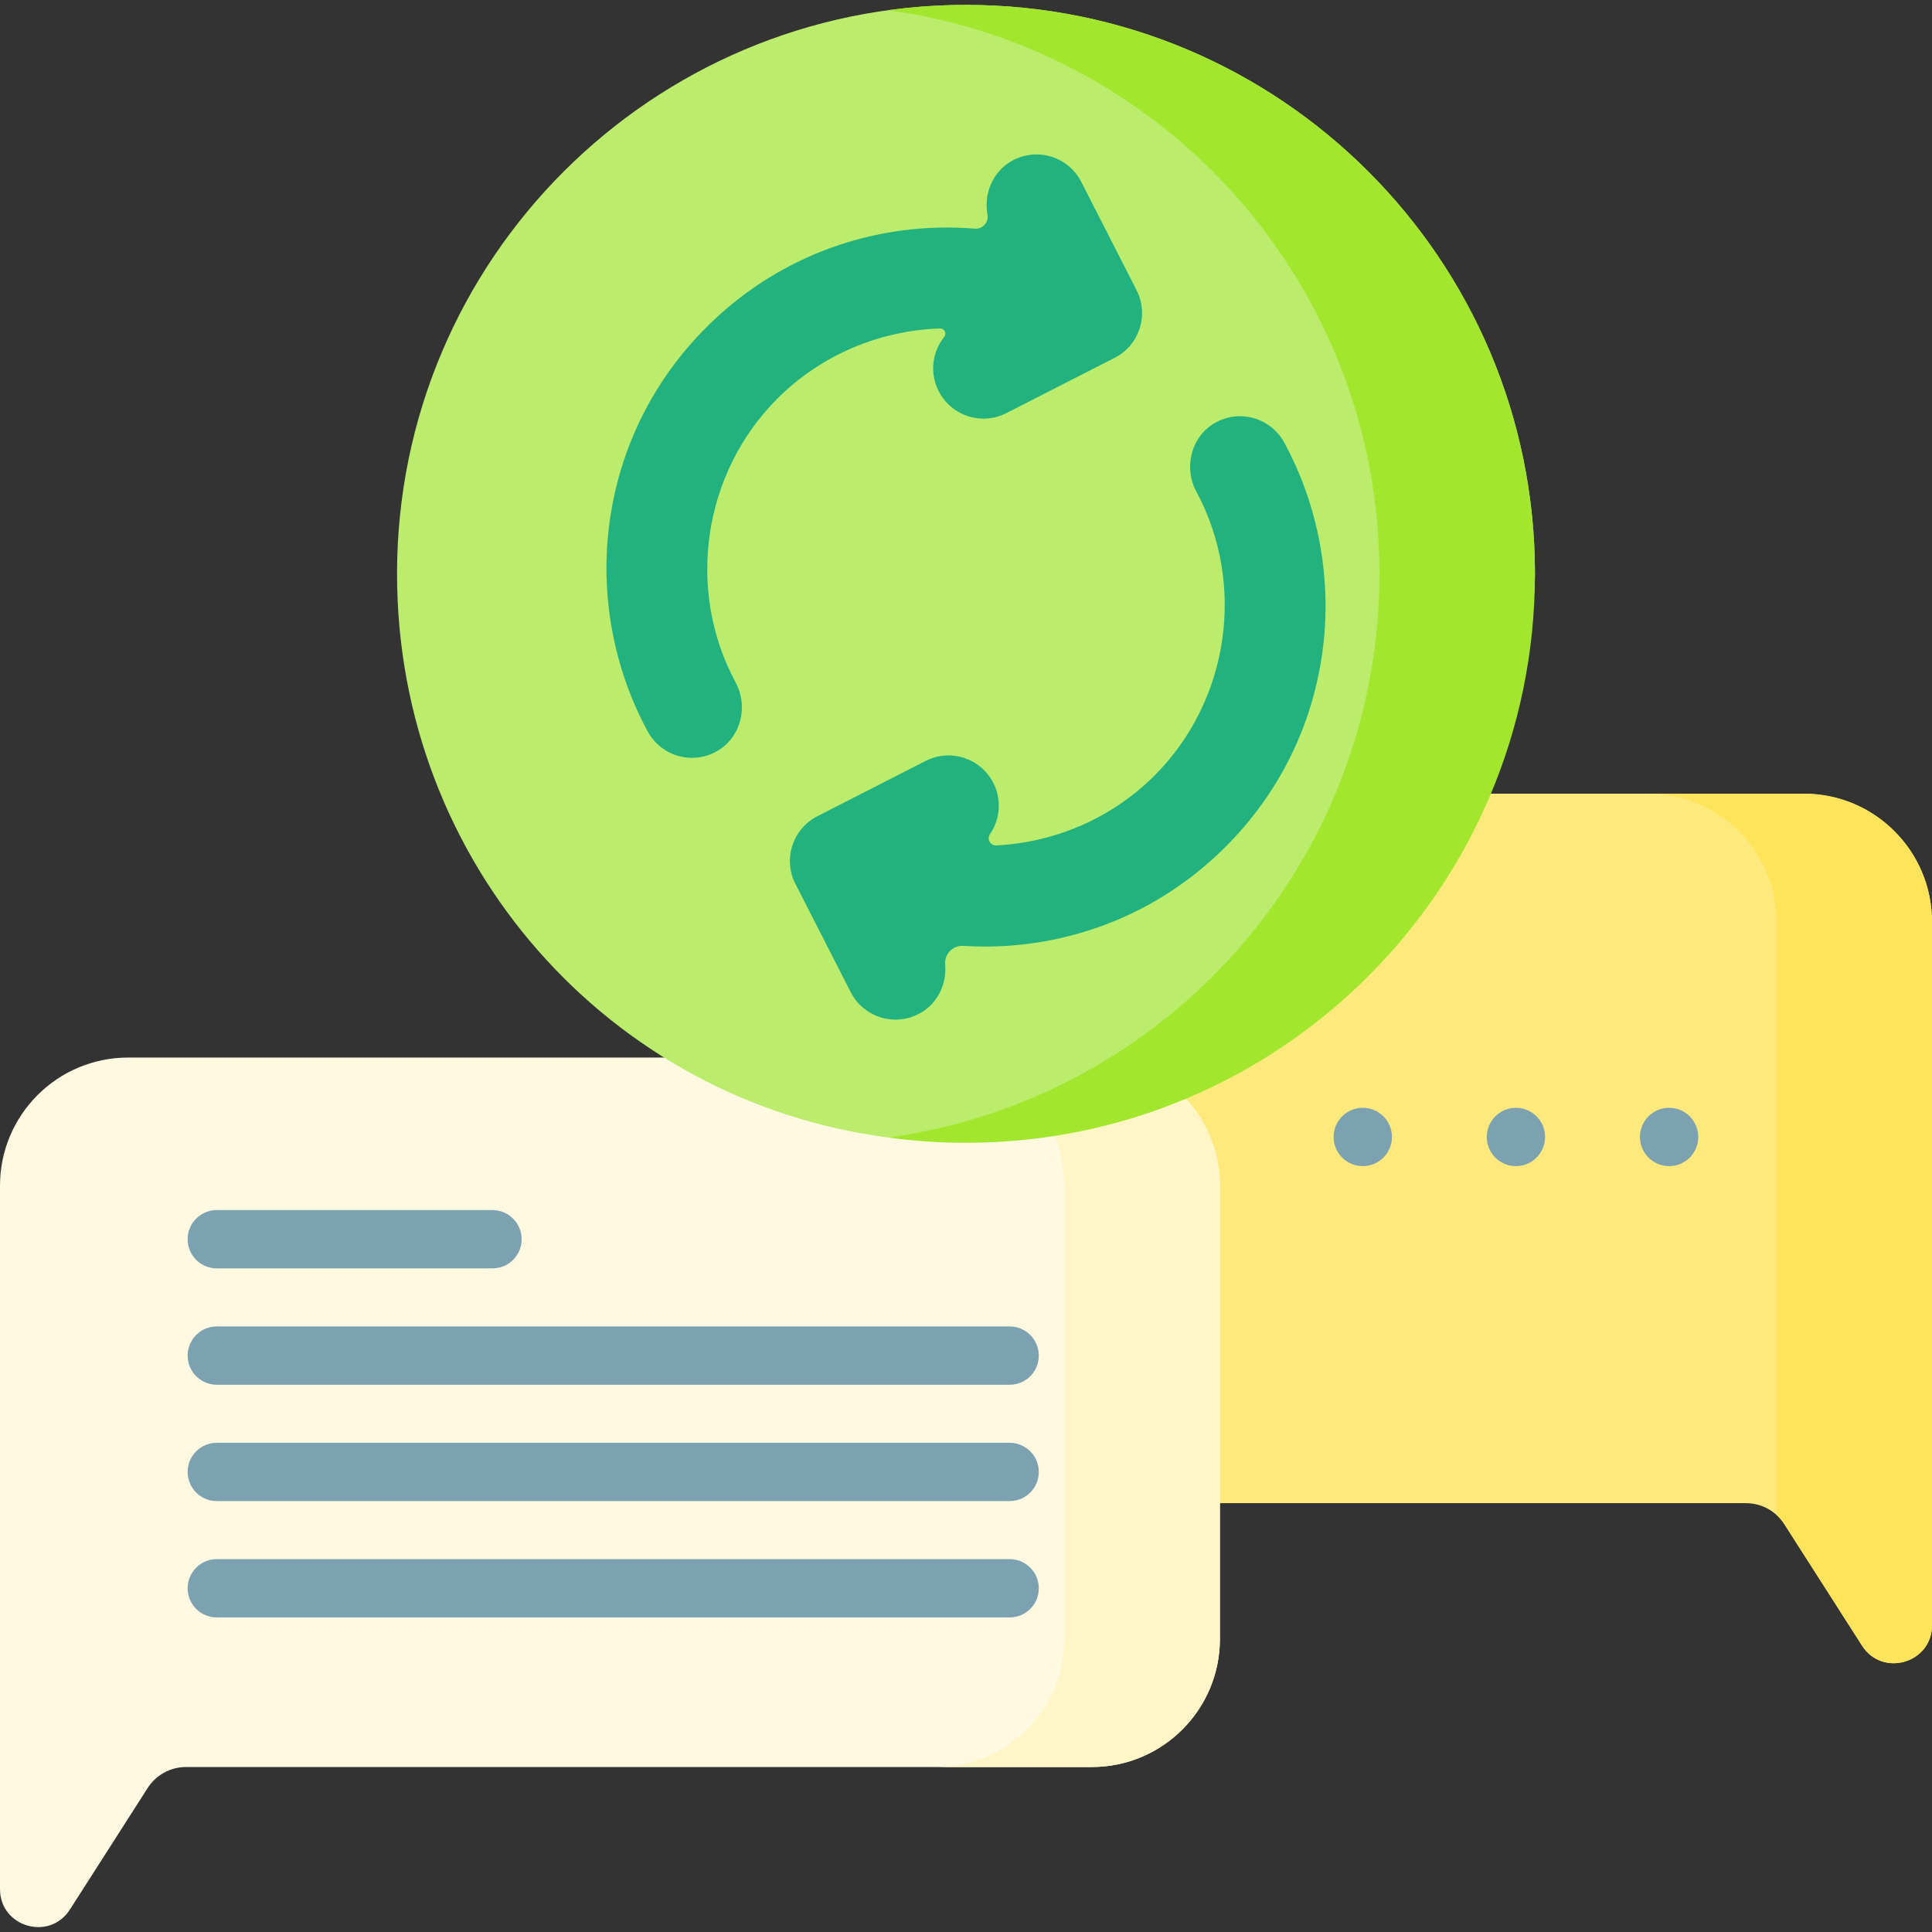 <svg width="120" height="120" viewBox="0 0 120 120" fill="none" xmlns="http://www.w3.org/2000/svg">
<rect x="0" y="0" width="120" height="120" fill="#333333" stroke="none"/>
<g clip-path="url(#clip0_1_2212)">
<path d="M120 57.257V100.945C120 103.299 116.926 104.2 115.656 102.215L110.827 94.665C110.692 94.453 110.529 94.261 110.342 94.093C109.823 93.623 109.148 93.364 108.449 93.364H52.187C47.792 93.364 44.228 89.8 44.228 85.403V57.257C44.228 52.861 47.792 49.297 52.187 49.297H112.04C116.436 49.297 120 52.861 120 57.257Z" fill="#FEE97D"/>
<path d="M120 57.257V100.945C120 103.299 116.926 104.2 115.656 102.215L110.827 94.665C110.692 94.453 110.528 94.261 110.341 94.093V57.257C110.341 52.861 106.778 49.297 102.381 49.297H112.039C116.436 49.297 120 52.861 120 57.257Z" fill="#FEE45A"/>
<path d="M67.813 109.752H11.552C11.078 109.752 10.612 109.872 10.196 110.099C9.78 110.327 9.428 110.655 9.173 111.055L4.343 118.604C3.074 120.589 0 119.69 0 117.334V73.647C0 69.251 3.564 65.687 7.959 65.687H67.813C72.209 65.687 75.772 69.251 75.772 73.647V101.793C75.772 106.189 72.209 109.752 67.813 109.752Z" fill="#FFF9E2"/>
<path d="M75.771 73.647V101.793C75.771 106.19 72.208 109.753 67.813 109.753H58.155C62.55 109.753 66.114 106.189 66.114 101.793V73.647C66.114 69.25 62.55 65.686 58.155 65.686H67.813C72.208 65.686 75.771 69.25 75.771 73.647Z" fill="#FFF5C6"/>
<path d="M95.34 35.644C95.34 47.917 77.373 66.128 60.687 70.215C59.17 70.587 55.172 70.653 55.172 70.653C37.83 68.396 24.661 53.6 24.661 35.643C24.661 16.126 40.483 0.304 60 0.304C79.518 0.304 95.34 16.126 95.34 35.644Z" fill="#BBEC6C"/>
<path d="M95.338 35.643C95.338 55.162 79.516 70.982 60 70.982C58.363 70.982 56.75 70.871 55.171 70.653C72.403 68.299 85.68 53.525 85.68 35.643C85.68 17.764 72.403 2.987 55.171 0.633C56.771 0.414 58.385 0.304 60 0.305C79.516 0.305 95.338 16.127 95.338 35.643Z" fill="#A2E62E"/>
<path d="M58.303 24.298C58.452 24.589 58.645 24.856 58.876 25.087C59.809 26.02 61.27 26.292 62.508 25.66L69.232 22.226C70.769 21.441 71.378 19.558 70.593 18.021L67.159 11.297C66.366 9.742 64.449 9.137 62.903 9.963C61.672 10.617 61.098 12.008 61.333 13.322C61.42 13.808 61.04 14.243 60.548 14.202C59.019 14.077 57.482 14.117 55.962 14.324C51.351 14.956 47.169 17.034 43.871 20.333C40.572 23.631 38.494 27.813 37.862 32.424C37.251 36.883 38.094 41.506 40.236 45.44C40.379 45.703 40.559 45.944 40.771 46.156C41.731 47.117 43.248 47.371 44.498 46.677C46.003 45.841 46.509 43.906 45.692 42.39C42.591 36.631 43.654 29.388 48.29 24.752C51.027 22.015 54.674 20.525 58.387 20.401C58.662 20.391 58.819 20.711 58.647 20.926C57.904 21.855 57.727 23.169 58.303 24.298ZM82.137 40.499C82.748 36.04 81.905 31.417 79.763 27.484C78.921 25.939 76.965 25.387 75.435 26.284C73.974 27.142 73.508 29.049 74.311 30.541C77.407 36.298 76.343 43.538 71.709 48.171C69.039 50.841 65.505 52.324 61.887 52.511C61.513 52.531 61.28 52.117 61.492 51.808C62.115 50.895 62.234 49.679 61.696 48.625C60.911 47.088 59.028 46.478 57.491 47.264L50.767 50.698C49.23 51.483 48.62 53.365 49.406 54.902L52.84 61.626C52.988 61.918 53.181 62.184 53.413 62.416C54.367 63.37 55.877 63.633 57.133 62.941C58.248 62.329 58.81 61.109 58.706 59.902C58.65 59.251 59.187 58.708 59.839 58.749C61.24 58.839 62.646 58.788 64.037 58.599C68.648 57.967 72.829 55.889 76.128 52.59C79.427 49.292 81.505 45.111 82.137 40.499Z" fill="#22B27F"/>
<path d="M30.589 78.782H13.465C12.985 78.782 12.524 78.591 12.185 78.252C11.845 77.912 11.654 77.451 11.654 76.971C11.654 76.491 11.845 76.03 12.185 75.691C12.524 75.351 12.985 75.16 13.465 75.16H30.589C31.07 75.16 31.53 75.351 31.87 75.691C32.209 76.03 32.4 76.491 32.4 76.971C32.4 77.451 32.209 77.912 31.87 78.252C31.53 78.591 31.07 78.782 30.589 78.782ZM62.712 86.009H13.465C12.985 86.009 12.524 85.818 12.185 85.478C11.845 85.139 11.654 84.678 11.654 84.198C11.654 83.718 11.845 83.257 12.185 82.918C12.524 82.578 12.985 82.387 13.465 82.387H62.712C63.192 82.387 63.652 82.578 63.992 82.918C64.332 83.257 64.522 83.718 64.522 84.198C64.522 84.678 64.332 85.139 63.992 85.478C63.652 85.818 63.192 86.009 62.712 86.009ZM62.712 93.235H13.465C12.985 93.235 12.524 93.045 12.185 92.705C11.845 92.365 11.654 91.905 11.654 91.425C11.654 90.944 11.845 90.484 12.185 90.144C12.524 89.805 12.985 89.614 13.465 89.614H62.712C63.192 89.614 63.652 89.805 63.992 90.144C64.332 90.484 64.522 90.944 64.522 91.425C64.522 91.905 64.332 92.365 63.992 92.705C63.652 93.045 63.192 93.235 62.712 93.235ZM62.712 100.462H13.465C12.985 100.462 12.524 100.271 12.185 99.931C11.845 99.592 11.654 99.131 11.654 98.651C11.654 98.171 11.845 97.71 12.185 97.371C12.524 97.031 12.985 96.84 13.465 96.84H62.712C63.192 96.84 63.652 97.031 63.992 97.371C64.332 97.71 64.522 98.171 64.522 98.651C64.522 99.131 64.332 99.592 63.992 99.931C63.652 100.271 63.192 100.462 62.712 100.462Z" fill="#7CA1B1"/>
<path d="M84.645 72.43C85.645 72.43 86.456 71.619 86.456 70.619C86.456 69.619 85.645 68.808 84.645 68.808C83.645 68.808 82.834 69.619 82.834 70.619C82.834 71.619 83.645 72.43 84.645 72.43Z" fill="#7CA1B1"/>
<path d="M94.157 72.43C95.157 72.43 95.968 71.619 95.968 70.619C95.968 69.619 95.157 68.808 94.157 68.808C93.157 68.808 92.347 69.619 92.347 70.619C92.347 71.619 93.157 72.43 94.157 72.43Z" fill="#7CA1B1"/>
<path d="M103.671 72.43C104.671 72.43 105.482 71.619 105.482 70.619C105.482 69.619 104.671 68.808 103.671 68.808C102.671 68.808 101.86 69.619 101.86 70.619C101.86 71.619 102.671 72.43 103.671 72.43Z" fill="#7CA1B1"/>
</g>
<defs>
<clipPath id="clip0_1_2212">
<rect width="120" height="120" fill="white"/>
</clipPath>
</defs>
</svg>
